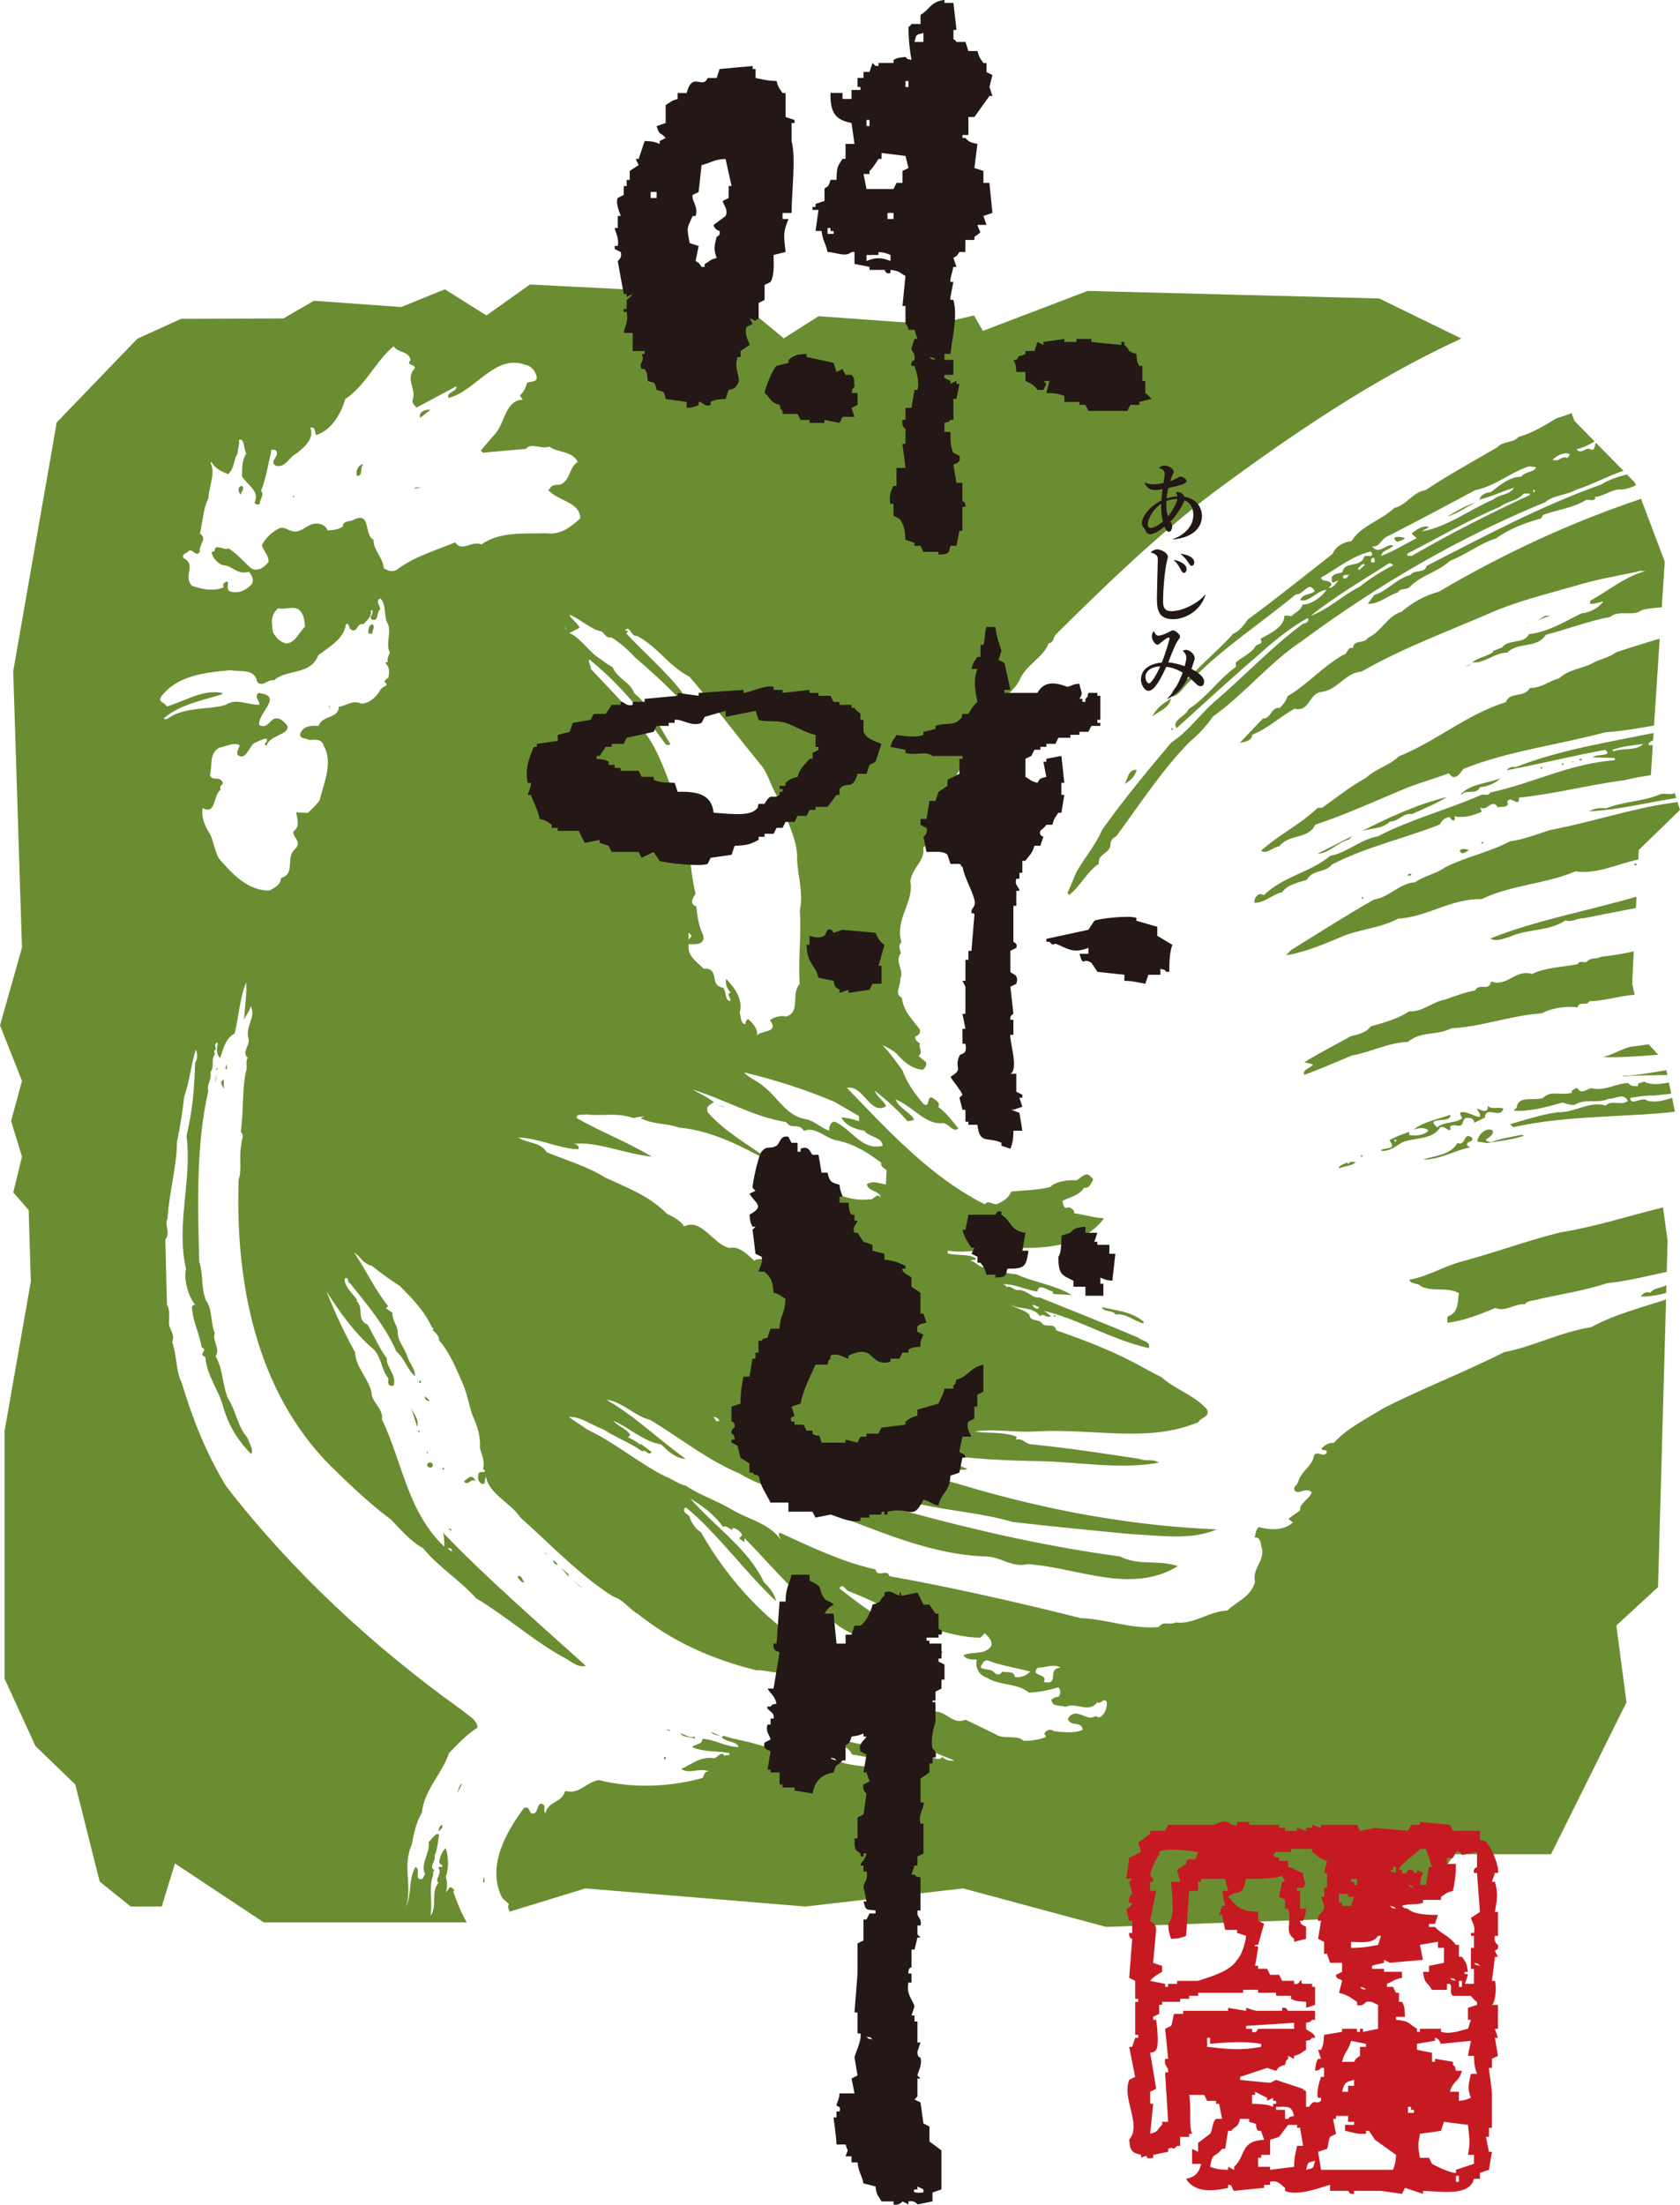 <?xml version="1.0" encoding="UTF-8"?>
<svg id="_レイヤー_2" data-name="レイヤー_2" xmlns="http://www.w3.org/2000/svg" viewBox="0 0 81.575 107.016">
  <defs>
    <style>
      .cls-1 {
        fill: #c61a22;
      }

      .cls-1, .cls-2 {
        fill-rule: evenodd;
      }

      .cls-3, .cls-2 {
        fill: #231815;
      }

      .cls-4 {
        fill: #6b8d31;
      }
    </style>
  </defs>
  <g id="_レイヤー_2-2" data-name="レイヤー_2">
    <g>
      <path class="cls-4" d="M74.88,37.236v.069l-.069.002-.005-.071h.074ZM62.256,43.309c-.426.074-.882.54-1.348.508v-.037c-.003-.18.169-.508.461-.328.948-.932,2.232-1.083,3.22-1.912.818-.146,1.454-.795,2.309-.943,1.594-.829,3.3-1.266,4.968-1.989.14-.108.392.074.498-.143,2.066-.437,3.869-1.414,6.043-1.563v-.111l-1.073-.032c.177-.143.501-.074.712-.18.034-.069-.074-.143-.111-.18-1.6.291-3.204.694-4.767.985.106-.143.244-.18.424-.146,2.055-.818,4.42-1.199,6.7-1.66l-.021.355c-.098.037-.18.09-.231.175l.034.069c.064,0,.122-.002.18-.005l-.095,1.456c-.413.056-.832.127-1.271.241-1.748.222-3.313.659-5.13.845.008.535-.357-.111-.567.175,0,.04,0,.111.034.146-.103.18-.318.109-.498.146-.291-.466-.53.254-.853.005l.074.212c-.392.183-.89.328-1.319.22,0,.074.037.143-.032.214-.109.005-.146-.106-.22-.18-.214.04-.389.185-.458.366-1.737.686-3.591,1.086-5.257,1.952-.278.397-.921.22-1.2.726-.395.146-.927.217-1.21.614ZM79.011,36.648l.069-.074h.074l-.143.074ZM79.79,36.108c-.466.072-1.036.109-1.494.289,0,.04.034.074.034.074.463-.182,1.107-.005,1.459-.363ZM76.448,36.942c-.058.013-.116.04-.175.063.069-.008.132-.018.175-.063ZM11.684,24.011c.034-.143.212-.286.069-.429-.249.037-.175.321-.069.429ZM75.839,37.051l.005.074h.069v-.074h-.074ZM74.16,30.293c.032-.005.063-.013.074-.048l-.074.048ZM79.218,50.798c.276-.021.551-.063.832-.111l.469.508c-.919.074-1.819.138-2.693.114.503-.114.892-.4,1.393-.511ZM79.149,50.943h-.106l-.005-.071h.106l.005.071ZM76.692,36.834l.005.074h.106l-.003-.074h-.108ZM75.569,29.721c-.021.016-.042.032-.058.058.016-.021.037-.037.058-.058ZM74.658,30.105l.604-.22h-.214l-.389.22ZM68.353,42.501h.108c.037,0,.072-.034.069-.072-.108-.037-.18,0-.177.072ZM23.553,91.352h-.106l.037-.222c.069,0,0,.151.069.222ZM80.913,62.37c-.246.175-.588.111-.779.376-.217-.074-.355.034-.461.185.387.011.805-.061,1.229-.172l.011-.389ZM71.3,55.445c.072-.04.252-.072.18-.22-.44-.326-.286.434-.715.254-.315.58-1.102.617-1.674.8.789.032,1.642-.477,2.285-.585l-.146-.108c0-.037,0-.106.069-.14ZM18.04,30.295c-.138.108-.178.289-.138.463h.175c0-.18.178-.395-.037-.463ZM71.938,40.944h.072v-.071h-.072v.071ZM16,34.445v-.18h-.037l.037.18ZM70.871,41.304l.106.114c.146,0,.249-.114.355-.148-.14-.074-.392-.106-.461.034ZM67.047,55.848c.101-.177.784,0,.458-.437l-.04-.072c.323-.177.641-.289.964-.4v.151c.323.066.789-.005.932-.225-.257-.18-.434-.106-.721-.037.498-.397,1.213-.503,1.78-.721.077.466-1.287.037-.636.617.318-.294.858-.183,1.213-.437l-.111-.254c.244-.291,1.406.683.821-.217.177,0,.397.249.535,0v-.148c.18.217.535.037.755.143-.138.54-.866-.18-.892.434l-.532.257c.034-.077-.037-.151-.111-.214-.681-.185-.172.503-.818.326-.108,0-.18,0-.249.103.037.043.069.043.037.111-.143.111-.254-.214-.503-.103-.384.614-1.21.469-1.854.726-.318.214-.673.471-1.027.397ZM71.925,53.997h.069l.005.106h-.074v-.106ZM68.074,55.236h.069v.069h-.069v-.069ZM67.72,55.411h.072l-.003-.106h-.069v.106ZM79.356,42h.106v-.069h-.111l.005.069ZM67.884,44.59c1.43-.079,2.558-.98,4.062-.948,1.419-.689,3.096-.731,4.549-1.345,1.139.138,2.029-.371,3.056-.577l.021-.461,2.002-1.946-.119-.381c-2.092.254-4.113.969-6.173,1.353-.601.185-1.308.471-1.952.548-1.03.543-2.169.76-3.165,1.269-.455.328-.99.397-1.451.72-.752.04-1.24.726-1.992.837-1.343.757-2.691,1.626-4.036,2.458l-.246.254c.89-.148,1.777-.511,2.632-.874.887-.397,1.96-.44,2.81-.906ZM66.189,43.621v-.074h-.069v.074h.069ZM76.848,29.271c.013-.003.029-.005.042,0-.018-.005-.029-.005-.042,0ZM68.22,26.119c-.106.108-.247.143-.389.18-.395-.321.244-.249.389-.18ZM63.234,31.106c-1.552,1.009-2.849,2.624-4.333,3.668-.35.503-.736.9-1.16,1.26-1.303,1.329-2.352,2.945-3.543,4.563-.212.111-.286.217-.281.471-.137.429-.604.36-.561.863-.567.36-.914,1.118-1.446,1.512l-.072-.106.416-.975c.384-.718.948-1.332,1.26-2.084,1.054-1.475,2.211-2.879,3.369-4.245.816-.54,1.271-1.224,2.013-1.907,1.478-1.255,2.778-2.659,4.359-3.843.146-.04.326-.074.249-.289-.847.469-1.692,1.15-2.397,1.795-1.303,1.118-2.709,2.41-3.98,3.559-.254-.395.456-.575.593-.935.85-.535,1.446-1.435,2.291-2.047l-.003-.212c.281-.254.67-.397.916-.72.069-.249.461-.074.281-.429.461-.254,1.165-.577,1.16-1.115.106,0,.246-.034.32.034.209-.217.458-.251.559-.575.392-.002.89-.32,1.168-.718-.427.003-.813.612-1.274.503.101-.32.456-.249.705-.429-.291-.572-.532.18-.921.146-1.695,1.398-3.527,2.587-5.005,4.097-.424.286-.63.861-1.056.861-.034-.034-.003-.072.034-.106.069-.432.598-.575.916-.863.596-.68,1.44-1.366,2.071-2.084.286-.106.498-.395.704-.681,1.409-1.041,2.712-2.084,4.121-3.194.14-.36.527-.575.916-.614.456-.75,1.446-1.004,2.079-1.613.569-.106.914-.789,1.517-.861,1.128-.755,2.325-1.401,3.49-2.084.281-.321.742-.18,1.025-.501.673-.183,1.237-.54,1.835-.901.254-.074.498-.159.742-.254l.132.368.988,1.009c-.331.175-.458.273-.876.373.22.318.461-.18.712.032.225-.003.14-.238.225-.342l1.335,1.356c-.773.262-1.504.673-2.275.914-.495.286-1.099.254-1.523.614-4.21,1.729-8.096,3.994-11.795,6.724ZM77.695,22.015c.074.143-.103.111-.14.143h-.106c-.003-.106.14-.18.246-.143ZM67.915,27.194c-.037-.18.244-.217.283-.074-.069.106-.175.037-.283.074ZM74.274,23.956h-.283c-.35.395-.813.36-1.165.649-1.557.649-3.003,1.509-4.489,2.267l.003.106h.215c1.87-1.081,3.779-2.05,5.723-2.95l-.003-.072ZM74.52,23.778h-.069v.106l.072-.002-.003-.103ZM74.806,23.776c.209-.214.53-.18.741-.323-.175.143-.456.429-.741.323ZM75.714,22.737h-.071v-.072h.071v.072ZM77.245,22.766c-.352.18-.739.538-1.165.469.389-.143.739-.432,1.165-.469ZM75.386,22.311c.326.14.427-.217.712-.079.069-.069.138-.138.106-.212-.36-.069-.604.111-.818.292ZM75.294,22.986c-.458.36-1.134.326-1.56.617h-.069c.177-.074.421-.429.707-.254.246-.18.598-.466.922-.363ZM75.14,22.523l.005.108-.429.003c-.037-.18.318-.286.424-.111ZM66.626,26.516c.326.466.707-.18,1.03-.037-.175.214-.532.214-.598.503.604-.217,1.168-.575,1.732-.863l-.249-.217c.241-.212.593-.429.847-.323l-.355.217c1.244-.22,2.298-1.043,3.466-1.549.352-.289.747-.18,1.025-.575-.604.18-1.065.434-1.7.577.101-.249.35-.357.561-.357.461-.358.916-.755,1.486-.755.138-.254.707-.22.702-.466l-.318-.037c-.921.289-1.658.969-2.616,1.155-1.414.755-2.823,1.509-4.237,2.23-.323.106-.421.572-.776.498ZM66.74,27.123c-.074-.14-.18.04-.175.108,0,.074.069.074.143.074.069-.037.032-.106.032-.183ZM64.658,28.383l-.143.146c.249.032.387-.291.493-.363l-.281.111c-.109-.04-.037-.177-.074-.251.138-.212.352-.18.53-.252.101-.569.89-.183,1.057-.755.108-.106.395.069.389-.143l-.071-.106c-.922.217-1.626.826-2.402,1.258,0,.251.429.071.503.355ZM65.927,27.594l.071.072.283-.254c-.18-.106-.209.111-.355.183ZM65.49,27.888c-.111.053-.331-.04-.267.169.18.077.228-.085.267-.169.021-.011.037-.024.05-.045-.021-.008-.034.013-.05.045ZM63.647,29.89c.885-.326,1.552-1.009,2.365-1.404.49-.395,1.059-.755,1.623-1.043-.002-.071-.108-.106-.18-.106-1.34.863-2.542,1.544-3.808,2.553ZM54.595,38.049c.244-.109.53-.358.596-.686-.463.003-.387.434-.596.686ZM54.177,63.806c.466-.077.863.289,1.332.434l.034-.074c-.58-.508-1.295-.54-2.05-.723.146.291.503.109.683.363ZM55.946,34.784c.281-.254.847-.397.914-.898l-.177.14c-.318.18-.598.466-.736.757ZM70.267,25.076c.498-.143.922-.466,1.382-.683-.498.146-.956.434-1.382.683ZM70.463,49.913c1.467-.072,2.855-.617,4.393-.728.498-.257,1.176-.363,1.75-.291.064-.326.429-.04.567-.291.789-.029,1.451-.265,2.198-.318l-.117-.54.074-1.565c-.519.111-1.043.207-1.584.257-.246.146-.429.003-.675.22-.069.14-.432-.106-.463.18v-.037c-.747.148-1.536.148-2.214.474-.826-.249-1.202.652-1.992.366-.101.508-.54.04-.784.437-.426.074-.927.252-1.425.434-.641.111-1.102.614-1.78.582-.53.36-1.208.543-1.848.726-.249.323-.641.397-.959.471-.784.434-1.563.834-2.272,1.269l.429.106c-.106.183-.567.257-.421.506.781-.291,1.528-.614,2.312-.943.89-.146,1.742-.62,2.712-.657.635-.54,1.425-.292,2.097-.657ZM70.318,63.885c-.072.074-.034.222-.029.323.75-.101,1.573-.397,2.317-.723.506.214.932-.22,1.438-.182.169-.22.463-.148.71-.254,1.004-.222,2.188-.405,3.295-.768.964-.09,1.949-.352,2.881-.546l.042-1.517-.222-1.613c-1.637.4-3.249.932-4.968,1.21-1.647.403-3.178.985-4.825,1.422-.853.223-1.637.731-2.532.877.111.252.432.14.58.326.612.286,1.218,0,1.835.326-.069.36.011.943-.522,1.12ZM60.803,35.7v-.037c.741-.291,1.34-.863,2.05-1.261.789.175.665-.792,1.377-.826.715-.111,1.128-.938,1.875-.975,2.087-1.192,4.285-1.984,6.514-2.958,1.24-.506,2.553-.832,3.829-1.195,1.065-.326,1.954-.471,3.019-.689.106-.071.286-.037.429-.037-.996.254-1.806.969-2.685,1.435v.146c.18.034.429-.072.641-.109-.207.289-.63.54-1.059.577-.816.397-1.592.895-2.553,1.012-.238.5-.993.217-1.308.646l-.461.18.037.037c-.281.212-.71.254-1.025.503.606.069,1.059-.466,1.703-.472.527-.535,1.456-.183,1.875-.866,1.102-.286,2.129-.686,3.125-.866.418-.36,1.107-.005,1.531-.328.297-.09.636-.111.972-.138l.146-2.217-1.152-3.048c-3.424,1.149-6.663,2.648-9.82,4.507-.675.177-1.311.537-1.803.969-.71.217-.982.969-1.621,1.258-.206.326-.71.074-.741.506-.286-.072-.244.286-.456.323-1.027.575-1.695,1.404-2.72,2.015-.066.214-.209.395-.384.575-.426-.074-.418.535-.81.503l-1.128,1.186c.18-.037.572-.074.604-.36ZM66.152,56.142v-.071h-.072v.071h.072ZM65.477,56.502l-.071-.072c-.143.072-.429.151-.392.294.249-.151.646-.111.821-.328-.143.034-.286-.077-.358.106ZM81.191,53.292l.137.662c-.161.029-.323.048-.482.058-2.397.22-4.907.153-7.37.699l-.148-.143c.715-.217,1.536-.472,2.32-.583.826.032,1.462-.546,2.325-.328.246-.291.789.034,1.07-.222-.22-.434-.609-.069-.932-.103-.498.252-1.149-.034-1.644.294-.249.032-.429-.074-.609-.111-.75.22-1.57.44-2.323.402-.037-.069.072-.106.106-.143.063-.614.784-.328,1.282-.477.35-.395.89-.106,1.393-.254v-.106c.106-.037.175-.146.283-.111.22.363.569-.074.718,0,.609.143,1.176-.254,1.751-.257.111.18.326.146.469.146-.04-.22.175-.111.283-.22.368.193.781.13,1.215.045l.114.548c-.283.024-.569.056-.855.092-.355-.034-.858.074-1.144.111.048.434.572-.111.863.143.432.09.81-.034,1.179-.143ZM74.748,53.557h-.072l-.003-.074h.072l.003.074ZM67.492,39.879c.429-.005.638-.434,1.067-.366.569-.252,1.173-.503,1.703-.826-1.451.35-2.788.975-4.11,1.639.455-.124.974-.098,1.34-.447ZM65.665,40.576c-.562.291-1.118.58-1.684.858.535,0,.959-.54,1.531-.689.043-.066.098-.117.154-.169ZM71.448,32.226c-.098.04-.201.09-.302.138.114-.027.217-.069.302-.138ZM70.972,38.576c.212-.289.715.032.89-.366.355-.034.744-.18.991-.431-.641.251-1.42.257-1.918.763l.037.034ZM78.794,23.762c.228-.037.437-.111.638-.201l-.056-.146-.379-.387c-.432.114-.856.246-1.242.485-2.937,1.046-5.694,2.521-8.485,3.956-.101.395-.601.148-.773.434-.71.185-1.131.794-1.769.974l-.312.429c.53.032.953-.397,1.451-.543.138-.251.426-.108.601-.286.561-.575,1.377-.721,1.938-1.258.781-.291,1.486-.863,2.23-1.08.633-.466,1.411-.757,2.19-.975l.106-.177c.71-.252,1.454-.326,2.089-.723.14-.037.358.106.458-.106l-.069-.037c.463,0,.885-.434,1.382-.36ZM77.163,39.381c1.472-.072,2.781-.424,4.232-.646l-.079-.244c-.201.135-.553-.037-.768.09-.816.323-1.745.328-2.564.654-.323-.034-.572.002-.821.146ZM72.473,54.863c-.289-.146-.678.146-.744.543l.466.074c.72-.111,1.218-.153,1.859-.368-.037,0-.106.034-.143-.034-.503.106-1.07.182-1.499.36-.683-.103.212-.214.061-.575ZM56.949,35.425v-.074h-.072v.074h.072ZM73.297,45.475c.85-.397,1.925-.26,2.707-.8.32.106.53-.106.924-.111.84-.167,1.674-.334,2.508-.492l.027-.551c-2.341.689-4.828,1.126-7.094,2.029.251.18.643,0,.929-.074ZM80.314,35.218l.276-4.221c-.715.212-1.427.432-2.124.667-.355.254-.638.291-1.027.466-.53.328-1.245.328-1.737.8-.461.106-.847.466-1.419.466-.276.503-.959.148-1.165.686-1.883.58-3.395,1.912-5.206,2.635-.418.431-1.096.577-1.589,1.043-.742.4-1.414.943-2.119,1.446h-.217c-.914.866-1.838,1.263-2.754,2.089.286.18.569-.18.887-.217.458-.609,1.424-.328,1.737-1.046,1.419-.471,2.77-1.086,4.15-1.663.747-.326,1.565-.545,2.346-.837.291.434.535,0,.71-.212,2.161-.871,4.624-1.165,6.896-1.779.776-.043,1.568-.191,2.357-.323ZM78.81,52.243c.707-.056,1.433-.047,2.148-.063l-.045-.233c-.715.111-1.44.262-2.103.265v.032ZM27.094,75.94l-.214-.222c-.037.111.074.257.214.222ZM21.488,71.252v.074h.071v-.074h-.071ZM20.431,67.121v-.109h-.072l.003.109h.069ZM27.743,76.665l.54.44-.108-.111-.432-.328ZM32.35,85.343c-.034-.034-.034-.072-.106-.072v.111c.074.037.074-.04.106-.04ZM27.6,76.522v-.111l-.36-.326.36.437ZM35.134,53.713l.034.034-.392-.143.358.108ZM20.37,69.51h-.069v-.069h.069v.069ZM11.006,51.926l.021-.281c-.047.117-.143.207-.021.281ZM80.505,77.039l-2.021,1.859.493,3.731-3.665,7.373h-4.661l-1.274,1.652-3.117,1.433-12.55.442-6.941-1.869-7.661.879-10.685-.879-3.673,1.128c-.069-.138-.109-.26-.04-.371l-.326-.297c-.763-1.504.162-3.151,1.054-4.359.254-.108.254.148.36.257.36.072.214-.365.466-.477.323.077.069.294.217.477.14-.617.789-.477.964-1.094.681.214,1.075-.477,1.647-.519,1.621.408,3.448.334,5.027-.106.071-.146.106-.371.323-.296-.434-.254-.935.151-1.366-.143.535-.222.89-.62,1.61-.516.143-.034.358-.4.503-.103.072-.111.286.032.217-.151-.54-.111-1.261-.034-1.801-.294.143-.143.503-.111.503-.397.609.032,1.149.397,1.758.397-.108-.294-.577-.217-.829-.471l.109-.074c.503.18.9.217,1.44.365.501.143,1.006.292,1.512.474.824-.077,1.544.4,2.338.289,1.152.548,2.627.26,3.814.625-.217-.223-.54-.223-.863-.299-.614-.326-1.372-.432-2.018-.548-.222-.54-.797-.366-1.123-.731.109-.175.323-.071.469-.106.612.328,1.152.328,1.835.471.292.548,1.006.077,1.404.445.323-.148.795.032,1.189.032.18.037.506.222.612,0,.108.148.397.222.577.183-.58-.257-1.226-.437-1.732-.802-.437-.477-.975-.183-1.372-.731-1.115.077-1.377-.988-1.885-1.679-.252.032-.397-.294-.646-.111-.326-.037-.437-.366-.651-.508-.18-.143.103-.326-.114-.437-.289-.04-.537,0-.678.252-.575.368-.474-.617-1.078-.366-.466.26-.938-.032-1.441.005-2.082-.514-4.03-1.35-5.757-2.733-.397-.217-.755-.726-1.186-.837-1.584-.98-3.062-2.548-4.534-3.856-.437-.691-1.512-1.123-1.658-1.96-.109.111.037.4-.214.328-.215-.106-.18-.36-.146-.508.072-.106.252,0,.321-.111l-.108-.108c.106-.363-.074-.691-.148-1.02.034-.54-.111-1.011-.328-1.488-.217-.54-.254-1.049-.508-1.626-.326-.728-.612-1.486-1.152-2.1.034-.146-.146-.368-.326-.508l.074-.034-.106-.111c-.36-.789-.972-1.406-1.547-1.986-.463-.291-.892-.609-1.361-.977-.426-.103-.535-.432-.856-.649.609.906,1.006,1.806,1.65,2.606l-.106.106.32.217c-.029.36.22.577.257.906-.034.471.323.757.469,1.234.106.323.397.609.36.937-.395-.36-.503-.869-.898-1.192-.506-1.197-1.472-2.352-2.262-3.329-.143,0,0-.326-.249-.214-.037.36.392.72.609,1.046l-.037.037c.395.36-.032.903.54,1.152.323.551.575,1.16.935,1.637-.034.429.506.832.326,1.332h-.14c-.18-.071-.108-.249-.108-.36-.36-.432-.323-1.011-.72-1.411-.932-.797-1.65-1.806-2.293-2.818.395.975.863,2.021,1.398,2.966.005.689.651,1.263.797,1.957,0,.469.575.76.506,1.3,1.006,2.105,1.231,4.465,3.027,6.175,0-.18-.003-.54-.072-.691,2.087,2.182,4.603,4.362,6.946,6.478-.431.108-.792-.294-1.189-.474-1.364-.765-2.73-1.965-4.131-2.802-.869-.948-1.801-1.491-2.59-2.439-.609-.326-1.115-.94-1.544-1.38-1.078-.795-2.084-1.777-2.942-2.611-3.692-3.697-4.632-9.089-4.465-13.893.175-.508-.005-1.118.137-1.732-.037-.143.178-.434-.037-.577.14-.937.063-1.981.244-2.918.106-.18-.037-.54.103-.683-.321-.286.106-.577.034-.937-.18-.609.387-1.041.101-1.581-.032.251-.246.431-.318.68.032-.68.14-1.184.101-1.83-.318.755-.35,1.655-.561,2.482-.461.254-.532.72-.707,1.189-.214-.214-.146-.469-.109-.755-.286.072.034.326-.18.397l.037.177c-.212.289,0,.577-.212.866.074.36-.209.646-.103.9-.598,2.563-.522,5.553-.445,8.299.214.649.072,1.224.326,1.88.321.429.217,1.083.429,1.586-.143.368.292.76.037,1.125.36.58.326,1.411.614,2.066.392.614.466,1.377.932,1.88.072.257.323.582.183.8-.649-.654-1.115-1.414-1.364-2.32-.217-.794-.789-1.486-.861-2.389-.395-.143.175-.328-.18-.469-.109-.728-.432-1.197-.469-1.989.069-.04.109-.111.175-.074-.281-.252-.607-1.197-.461-1.737-.506-2.198.307-4.295.021-6.456.283-1.192.386-2.272.418-3.57.143-.143.108-.543.034-.614-.246.757-.283,1.478-.564,2.272-.069.686-.212,1.552-.352,2.201.002,1.152-.387,2.487-.456,3.716-.18.318.177.686-.106,1.011l.077,3.178c.18.249.074.726.106.977.074.292.291.511.146.834.254.689.146,1.303.469,1.991.54,1.774,1.186,3.406,2.153,5,3.228,4.173,7.179,7.817,11.454,10.873.289.262.72.44.757.845-.498.294-1.001.837-1.39,1.239-.321.985-1.213,1.795-1.316,2.889-.286.477-.389,1.02-.498,1.573-.461,1.027.048,2.013-.273,3.003.286-.62.103-1.316.458-1.938.291.106-.106.659.328.582.069-.074.069-.143.143-.222-.254-.551.244-.985.172-1.573.14-.103.32-.477.501-.365-.037.365-.106.81-.214,1.025.077.257-.315.588.005.699-.14.072-.034.252-.103.326-.18.519.005,1.245-.101,1.907.355-.508-.005-1.131.387-1.615-.217-.18.217-.429-.005-.728.074-.151.217.111.18-.151-.071.048-.106-.074-.143-.106.034-.254.14-.546.321-.697.146.477.151.991.005,1.39.072.222.072.553.003.776l.18-.257c.108-.042.143.069.217.106.032.034-.037.074-.037.111.175.477.373,1.011.654,1.48h-9.859l-4.311-2.86-.641,2.089h-1.509l-1.504-1.208-1.186-4.714-1.933-1.867-1.504-3.276v-11.991l1.279-7.283-.106-3.466-.747-.858.424-1.735-.53-1.727.53-1.949-1.067-2.693,1.065-3.774-.424-13.421,2.113-12.073,3.914-4.062,2.119-.964,4.973-.021,1.483-.858,4.237.305,2.119-.861,2.018,1.269,2.113-1.501,9.761.492,2.566,2.119,1.69-1.073,5.638.405,1.907-.44.434.747,5.082-1.939,14.16.366,3.988,1.944c-4.261,1.957-8.236,4.656-12.081,7.51-2.643,2.008-5.106,4.372-7.6,6.848-.143.143-.106.429-.355.429-.238.681-1.089,1.041-1.401,1.758-.246.572-.953.895-1.089,1.576-.665,1.009-1.298,2.01-1.965,3.019l.005.249c-.596.861-.98,1.904-1.467,2.802.106.074.143.143.106.254-.106.072-.175.212-.281.252.114.649-.559,1.009-.625,1.65.191,1.009-.768,1.838-.434,2.95-.18.18-.069.326-.032.54-.318.4.186.829-.024,1.224.04.326-.315.757.077.937.079.683.514,1.043.874,1.544.037.183-.069.291-.209.326-.074.18.106.254.217.36-.109.146.18.434-.069.58.074.109.254.214.36.321.04.146-.034.254-.14.366-.535-.034-.964-.397-1.29-.789-.214-.185-.503-.326-.683-.402.36.363.686.831.977,1.229.18.54.58,1.115,1.012,1.621.326.214.143-.326.392-.326.143.103.466.251.326.469.397.286.649.646.977,1.041-.286.257-.471-.321-.826-.249-.821.04-1.435-.861-2.224-1.152.18.437.718.614.903.975q-.146.074-.326.074c-.429-.503-1.043-1.046-1.584-1.478.111.326.434.471.546.757-.784.471-1.081-1.043-1.902-.895,1.944,2.013,4.041,4.322,6.7,5.657.14-.22.355-.005.572-.005.318-.143.567-.286.71-.614.641-.071,1.285-.071,1.891-.222.214-.249.784-.36,1.284-.326.214-.111.352-.36.607-.257.071.111.217.146.18.257-.106.177-.172.4-.426.36-.278.437-.813.469-1.062.654.069.109.037.434.323.286.108.072.286.111.254.297.466.063.932.212,1.433.246v.034c-1.343,1.705-3.742,1.382-5.53,1.39-.532.177-1.427.251-2.037.146v.14c.501.114.895,0,1.361.22,0,.18-.212.037-.246.14.246,0,.506.476.749.225.472.249,1.006.392,1.472.424.863.397,1.867.511,2.696,1.012-.249-.032-.715-.032-.932-.069v-.111c-.249-.034-.686-.434-.752.005-.537-.074-1.078-.36-1.652-.36l.005.034c.106-.034.106.077.175.111.18-.111.328.183.58.14.389,0,.686.434,1.001.36,1.695.689,3.096,1.231,4.791,1.952.143.148.646.183.508.508-1.764-.395-3.421-1.411-5.074-1.803l.326.249c-.177.148-.363-.18-.537.005-.328-.508-1.043-.289-1.441-.582.18.182.683.254.937.508.005.36.466.182.614.431.18.22.606-.071.683.326,1.435.506,2.807,1.017,4.216,1.806.286.151.612.334.898.471.691.622,1.554.837,2.208,1.563.146.397-.283.365-.421.62-2.431,1.022-5.018.302-7.815.445-1.11.079-1.973-.14-3.048.005.646.111,1.361,0,2.044.254l-.032.143c.286-.074.432.143.646.217,1.832.183,3.699.466,5.355.72.326.143.609-.034.935.183-1.793.326-3.697,0-5.49-.066-1.939-.032-3.554-.106-5.278-.36-.429-.066-.861-.289-1.29-.212v.069c.106.037.214.037.249.148.9.106,1.692.397,2.521.72-.254.111-.609.005-.789-.032-1.727-.328-3.379-.831-5.137-1.16.217.222.577.328.826.44l-.069.103c1.512.686,3.305.943,4.963,1.454,4.025,1.194,8.056,1.954,12.298,2.134-1.213.543-2.762.297-4.237.222-1.939-.185-3.771-.365-5.678-.582-1.547-.463-3.231-.54-4.814-.94-.9-.36-1.869-.506-2.807-.903-.032.328.326.072.432.217-.069.402-.429-.074-.607.111-.683-.328-1.472-.402-2.118-.728.143.326.503.257.752.326.323.185.789.217,1.15.471.646.111,1.223.366,1.87.546v.111c3.707,1.049,7.59,1.96,11.366,2.463.906.471,1.875.143,2.81.471-2.28,1.388-4.849.074-7.29-.101-.789.185-1.229-.326-1.981-.366-3.337-.106-6.152-1.74-9.131-2.614-.906-.649-1.944-.832-2.876-1.411-1.621-.689-2.844-1.705-4.354-2.611-.752-.18-1.329-.869-2.119-.98,1.438.837,2.519,1.923,3.848,2.871-.429,0-.824-.328-1.184-.694-.863-.143-1.579-.832-2.333-1.157.252.289.609.36.829.686-.04.042-.074.148-.143.111.249.111.392.183.609.36l.037-.032.538.397c-.178.217-.252-.143-.463-.037-.614-.432-1.261-.652-1.87-1.054-.575-.209-1.149-.646-1.684-.614.323.254.609.405.895.62,1.329.617,2.553,1.668,3.808,2.283.323.111.614.365.975.44.752.5,1.435.686,2.224,1.154.795.477,1.801.654,2.378,1.457-.002-.111-.18-.214-.037-.331,1.509.691,3.021,1.422,4.64,1.782.114.44.54-.072.686.328,3.022.54,6.258,1.274,9.287,2.037,1.221.034,2.413.543,3.776.432.249-.326.503-.072.826-.223.898.111,1.61-.545,2.505-.577.501-.476,1.144-.662,1.351-1.393-.151-.657.456-.985.339-1.605-.074-.217-.042-.583-.366-.548.069-.146.032-.36.207-.506.508.146,1.226.18,1.653-.22l-.217-.182.567-.405c-.037-.363.461-.543.567-.874-.223-.257-.54.04-.757-.034-.254-.185.069-.326.101-.477.137-.54.71-.763.773-1.311.212-.214.434.151.612-.108.029-.214-.22-.037-.257-.214.18-.148.355-.294.604-.26.604-.691,1.568-1.163,2.389-1.676,1.923-.982,3.956-1.753,5.884-2.733,1.396-.26,2.752-.985,4.216-1.208,1.139-.62,2.404-.94,3.641-1.345l-.389,13.964ZM50.128,63.339l.071.106c.109.074.18.146.249,0-.106-.032-.18-.106-.32-.106ZM19.703,89.048h.106l-.281.543.175-.543ZM21.721,75.143l.214.177v-.106c-.034-.106-.146-.032-.214-.071ZM34.927,68.951c-.04-.111-.183-.183-.326-.183.143,0,.111.328.326.183ZM35.036,69.06c.072.069.212.037.212.18l-.212-.18ZM35.825,69.526h-.074v-.069h.074v.069ZM36.148,69.748h-.072v-.077h.072v.077ZM36.119,52.05c.323.326.643.395,1.004.72.609.466,1.08,1.406,1.976,1.544.503.111.683.397,1.184.577-.071-.146.066-.506.283-.434.824.392,1.295,1.409,2.293,1.155-.037-.44-.646-.402-.895-.728-.434-.066-.9-.249-1.115-.643.214,0,.569.074.861.18l-.005-.252-1.181-.686c-1.435-.609-2.902-1.073-4.404-1.433ZM30.348,30.61c.069,0,.138,0,.138.034l-.069.108c.895.959,1.859,1.782,2.648,2.775.143.254.392.54.429.789-.069,0-.14,0-.14-.074-.074-.14-.146-.355-.32-.281-.718-.747-1.467-1.427-2.219-2.068-.249-.286-.715-.712-1.139-.961-.214.074-.323-.175-.466-.286-.495-.069-1.03-.604-1.568-.816.111.249.36.357.503.641l-.498.254c.569.246.969.959,1.536,1.282.18.14.392.281.569.389.22.537.858.712,1.041,1.247.784.643,1.213,1.605,1.753,2.463-.066.109-.143.037-.212.037-1.075-1.499-2.222-2.924-3.718-4.136-.069.18.106.323.071.461.824.895,1.965,1.965,2.614,3.072.752.998,1.043,2.148,1.552,3.289.071.323-.138.646.217.718,0,.072,0,.143-.034.177.546,1.327.408,2.296.739,3.66-.143.214-.318.501.037.607.042.471.116.974.334,1.403.109.501-.424.434-.71.434v.18c.005.466.503.752.72,1.006.853-.042.223.824.969.93.143.22.077.614.326.649.071-.18-.215-.323.029-.429-.175-.148-.286-.434-.214-.651.395.432.829.969.651,1.655.074.217.04.543.289.54-.034-.146.072-.183.106-.254.18.146.54.503.434.829.106-.289,1.139-.111.638-.76.209-.177.601-.252.781-.18.747-.22.207-1.08.667-1.581-.085-1.155.085-2.346.005-3.565.204-.935-.159-1.832-.132-2.69-.043-.901-.583-1.83-.874-2.725-.36-.469-.471-1.075-.795-1.541-1.112-1.356-2.298-2.929-3.554-4.391-1.033-.53-1.536-1.462-2.569-1.992-.286.072-.323-.572-.567-.249ZM33.574,45.401c-.069-.04-.074-.111-.143-.111l.005.323c0-.032.138-.111.138-.212ZM28.511,32.221l-.143.005v-.074l.143.069ZM30.203,30.362v.14h-.177c-.037-.14.103-.103.177-.14ZM29.845,30.256l-.71-.535c.283.034.53.283.71.535ZM18.929,31.68c-.212-.424.069-.924-.074-1.353-.252-.389-.074-1.033-.397-1.282-.244.146.005.355.005.535-.212.146-.034.569-.387.501-.217-.14.101-.252-.002-.461h-.072c.072.318-.175.461-.355.678-.318-.074-.281.392-.564.286-.034-.037-.143-.069-.108-.143-.069-.072-.034-.212-.175-.14-.106.712-.776,1.067-1.343,1.502-.387,1.001-1.523.646-2.156,1.221-.321-.071-.532.358-.816.074-.108-.678-.818-.463-1.279-.569-1.276.114-2.622.26-3.395,1.303-.143.281.212.244.281.461.887-.254,1.774-.863,2.728-.651l-.069.069c-.959.289-2.055.508-2.797,1.155l.034.037c.072,0,.14-.002.177-.037.813-.575,1.949-.4,2.797-.652.498-.36,1.136.032,1.631-.011.037-.175-.283-.389-.037-.567,1.276.138-.106,1.001.04,1.568.532.217.495-.535,1.03-.286,1.028.71-.604.683-.675,1.287l-.103-.069c.037-.111.212-.177.069-.291-.212.042-.392.148-.567.22-.246.146-.424.898-.813.575-.072-.18.069-.318.103-.463-.281-.18-.673.071-.99.111-.532.289-.318.929-.458,1.321.106.323.426.074.564.286.214.178-.175.217-.032.429-.387.254-.212,1.255-.885.898-.074.432.106.898.355,1.253.18.36.217.789.429,1.184.644.747,1.39,1.57,2.457,1.568.249-.143.53-.249.567-.609.742-.217.175-1.006.705-1.435.315-.326-.143-.54-.108-.826.355-.252.175-.643.137-.932l.569.034c.212-.214.389-.36.567-.609.209-.826.667-1.864.201-2.651-.106-.358-.392-.283-.71-.283-.143-.106-.495-.032-.424-.318.138-.36.527-.397.885-.36.175-.54.953-.328.99-.937.352-.034.667-.355,1.096-.143.427-.037.742-.36.922-.683.069-.106.175-.143.281-.212.037-.074-.034-.146-.108-.18.074-.072.143-.18.214-.18.034-.286.069-.503-.146-.71,0-.04.034-.079.109-.04-.037-.18.032-.321.101-.469ZM13.257,30.703c.18.283.357.463.641.532.461-.037.633-.569.916-.824-.034-.214-.037-.498-.18-.678-.244-.427-.779-.103-1.131-.209-.389.355-.315.715-.246,1.179ZM26.487,25.881c.744.103,1.202-.292,1.695-.721-.037-.818-1.067-.815-1.568-1.382l.071-.037c.069-.214.352-.214.495-.214.53-.18.418-.818.879-1.11-.323-.567-.959-.421-1.388-.739-.35.143-.922-.209-1.128.108l-2.092.188-.106-.108.707-.818c.458-.5.485-1.639,1.335-1.642l-.143-.209c.177-.143.283-.395.352-.609.138-.103.53,0,.458-.323-.071-.281-.286-.53-.569-.562-1.454-.53-2.399,1.287-3.705,1.613-.109-.321.386-.252.384-.569l-1.941,1.038c-.106-.143-.246-.212-.177-.426.175-.498-.392-.959.101-1.496,0-.209-.461-.103-.214-.386-.072-.461-.67-.35-.813-.673-.847.678-1.372,1.923-2.359,2.569-.209.747-.702,1.531-1.411,1.745-.066-.14-.032-.426-.281-.355.214.532-.318.961-.67,1.247-.387.18-.492.678-.985.609-.426-.249.246-.463-.04-.784l-.209.002v.109c-.14.567-.246,1.276-.49,1.885.177.175-.069.424-.069.638-.072.034-.18.034-.249-.069.281-.569-.355-.853-.604-1.279,0-.392-.005-.816.207-1.104-.143-.246-.069-.744-.355-.673.037.249-.069.429-.066.675-.209.286-.14.71-.458.996-.355-.138-.638-.281-.816-.598l-.034.069c.249.498-.103,1.176-.103,1.674-.281.572-.278,1.176-.418,1.743.387.249-.074.535,0,.858-.177.32-.318-.106-.53-.034-.106.14-.355.146-.281.357.673.321-.037.89.424,1.351.532.177,1.065.281,1.557.066-.069-.034-.034-.14-.034-.177.458-.323,0,.286.355.392.426.106.744-.077,1.025-.36.106-.214.034-.395-.14-.604-.569.18-.816-.323-1.274-.318-.254-.108-.463-.318-.535-.604.037-.074.106-.074.14-.074,0-.424.495,0,.673-.14.463.278.744.673,1.136.988.318.143.601-.071.811-.32.034-.321-.249-.532-.321-.818.177-.355.458-.604.776-.789.355-.209.567.214.959.106.318-.074.455-.286.779-.358.281-.04.564.034.673.315.249,0,.53-.037.741-.18,0-.318.389-.214.567-.355.811-.36.461.781.922.99.003.535.461.853.503,1.388.175.109.421.212.636.069.847-.641,1.875-.932,2.828-1.324.355.493.813-.111,1.276.098.916-.643,2.087-.506,3.114-.543ZM27.398,30.409l.074.14v-.04l-.074-.101ZM26.551,55.93c.964.395,1.968.683,2.823,1.218,1.075.506,2.116.866,3.014,1.769.286.143.678.328.826.614.853-.437,1.435.901,2.219,1.046.466-.111.863.32,1.186.609.498-.289.863.4,1.25-.214.244-.434.953-.948.736-1.594-.005-.582-.403-1.009-.299-1.517-.111-.617-.792-.903-1.011-1.52.214-.072.429.114.609.257,1.502.392,2.587,1.798,4.301,1.615.214.074.355-.366.569-.079-.074-.355-.604-.286-.683-.646.283-.214.606-.032.927,0l.032-.686c-.069-.072-.323-.177-.254-.36-.681-.511-1.295-.903-2.119-1.08-.567-.072-1.075-.718-1.642-.469-.257-.429-.609-.034-.861-.429-1.576-.249-3.006-1.112-4.547-1.578.323.18.718.36,1.038.609-.212.148-.175.074-.318.254v.217c.795.935,1.978,1.584,3.019,2.341l-.071.034c-1.364-.755-2.797-1.475-4.33-1.61-.572-.22-1.287-.146-1.859-.463l.18-.074c-.18,0-.36.034-.535.074-.861-.291-1.427-.074-2.323-.18-.103.072-.463-.074-.426.183,1.287.72,2.362,1.115,3.649,1.867-1.247-.106-2.786-.787-3.819-.604h.072c.14,0,.251.178.177.249-.961-.032-1.891-.537-2.924-.572.466.291,1.104.22,1.393.72ZM50.681,81.644c.826.148.101-.654.818-.696-.326-.214-.755.005-1.115.005-.392.437.543.257.297.691ZM51.571,84.276h-.072v-.074h.072v.074ZM53.748,82.629c-.148-.291-.249.111-.466,0-.429.551-1.043-.037-1.547.222-.214-.111-.646.04-.686-.365.106-.037.178-.143.326-.111.138-.111.138-.334.027-.474-.503.14-.858.22-1.435.26-.577-.485-1.44-.334-2.055-.734-.397-.111-.58-.546-.477-.874-.254,0-.54,0-.649-.214.395-.188.969-.008,1.289-.373.212-.212-.079-.54-.26-.689l-.212.217c-2.373-.069-4.216-1.42-6.377-2.256-.18-.032-.292-.44-.469-.143.871.689,1.92,1.488,2.926,1.925.397.474,1.189.442,1.515.985.18-.151.397.072.577.183l-.281.366c-1.398.4-2.593-.651-3.819-1.123-.395-.188-.901-.402-1.261-.77-1.734-1.091-2.857-2.588-4.263-4.001v.18c-.111-.037-.18-.111-.254-.18l.143-.146c-.071-.183-.291-.326-.471-.366.04.04,0,.072-.032.108-.143-.069-.254-.22-.434-.148-.429-.614-1.009-1.014-1.583-1.377,1.192,1.382,2.812,2.437,3.575,4.068.291.262.546.625.585.916-1.446-1.345-2.894-3.347-4.375-4.547-.247.146.04.326.151.397.072.223.252.622.577.802,1.343,2.368,3.369,4.619,5.821,5.861.718.151,1.08.771,1.764.914.185.254.508.4.831.4.508.437,1.086.659,1.66.839.434.297.935.366,1.3.694.575,0,.832.657,1.478.397.472.222.975.476,1.446.699.397.294,1.041,0,1.372.328.321,0,.715-.04,1.075-.185,0-.037-.003-.111-.074-.143.069-.223.321-.26.466-.148.466.069,1.118.111,1.401-.074-.077-.44-.575-.111-.723-.514.315-.583.826,0,1.186-.072.143-.074.18-.074.323,0,.249-.074.392-.405.386-.734ZM47.94,80.587c-.182,0-.288.22-.32.366.217.111.54.037.683.257.148.106.289.074.36-.074.217.074.572-.071.614.254.323.074.609-.111.75-.254-.686-.182-1.441-.294-2.087-.548ZM65.447,69.822v-.111c.032,0,.14,0,.143.072,0,.04-.111.04-.143.04ZM66.785,70.397h-.072v-.072h.072v.072ZM20.259,69.261c.09-.386-.148-.596-.286-.898l.286.898ZM10.866,52.847v-.45c-.241.132-.061.307,0,.45ZM20.865,67.987l-.214-.214c-.069.175.143.254.214.214ZM25.452,76.776c-.109-.074-.109-.366-.326-.254.037.111.254.365.326.254ZM33.028,84.141c.18.214.466.146.72.257l-.005-.111c-.249.111-.466-.111-.715-.146ZM32.342,83.958l.217.074-.072-.074h-.146ZM35.038,84.287l-.506-.222c.074.151.326.151.506.222ZM22.528,71.909c.214.254.358-.222.569,0-.146-.366-.321-.222-.569,0ZM25.778,74.748c-.069-.058-.14-.124-.214-.193.069.069.14.13.214.193ZM23.622,73.747l-.013.011c.003.013.008.021.013.034v-.045ZM20.735,71.146c.037.074.143.106.254.069-.04-.032.032-.069.032-.069,0-.217-.286-.217-.286,0ZM20.73,70.458l.005.106h.034v-.106h-.04ZM26.553,75.463v-.032l-.146-.111.146.143ZM21.932,74.306l-.18-.109c.069,0,.143,0,.18.072v.037ZM21.318,88.931c-.003-.143.249-.175.137-.36-.106.069-.175.185-.137.36ZM10.471,52.469l.074-.431-.108.466.034-.034ZM10.577,51.82l-.106.106h.074l.032-.106ZM22.451,86.556c-.159.082-.199.334-.254.5l.254-.5ZM20.404,20.28l.495-.389c-.178-.04-.601.074-.495.389ZM20.1,23.728l.358-.069h-.283l-.074.069ZM51.243,63.917v-.071h-.074l.005.071h.069ZM48.282,54.767c.074.074.143.074.214.108.177-.257.718-.217.781-.577-.429-.074-.858.032-.996.469ZM17.653,22.528c-.207.146.005.572-.312.572-.109-.212.069-.569.312-.572ZM14.232,24.143l.069-.034-.069-.071v.106ZM47.191,52.641c-.289-.111-.392.214-.678.109.037.214.36.251.575.286.14-.071.14-.289.103-.395Z"/>
      <path class="cls-2" d="M46.296.146c.05.437.098.874.148,1.308h-.148v.442c.164.124.021-.018.148.14h.434c.048.148.098.297.146.442h.437c.095.326.127.352.291.58h.148v.44c.095.047.191.095.289.143-.05.193-.098.387-.146.582.048.146.095.292.146.434h-.146c-.244.342-.485.683-.728,1.02h-.292v.876h-.289v.143h.143c.169.199.268.223.583.292-.048.392-.095.779-.146,1.168.146.045.294.093.437.14v.582h.291c.048.49.095.975.146,1.456-.146.053-.289.101-.437.148.048.146.098.291.148.434h-.44c.127.456.291.265-.146.582v.148h-.437v.583h-.291c-.117.191-.101.169-.291.289.05.146.098.294.148.437h-.148c-.048.193-.095.387-.143.583v.146h.143c-.048.241-.095.485-.143.728v.143h.143c.228.839-.085,1.968-.143,2.622h-.292v.294h.434v.723h-.434v.148c.095.047.193.095.292.148v.143c.095-.048.193-.095.291-.143v.143h.143c-.048.244-.095.487-.143.728h-.148v1.02h-.143c-.167.164,0,.056-.292.146v.437h.292c.008.421-.005.739.143,1.017.098.047.196.095.291.148.109.387-.275.371-.291.434.05.291.098.582.148.874h.291v.876c.005.034.185.048.143.289h-.143v1.165h-.148c-.048.244-.095.485-.143.726h-.291c-.114.434-.09.384-.583.434v-.14h-.731c-.048-.098-.095-.193-.143-.294h-.291v-.143c-.146-.053-.291-.098-.437-.146-.029-.498-.069-.734-.291-1.02-.098-.048-.193-.101-.291-.148v-.582h-.146c-.101-.35.05-.694.146-.869h.146v-.874h.437c-.05-.387-.098-.779-.146-1.165h.146v-.731s-.214-.122-.146-.434h.146v-.582h.291c.05-.291.095-.583.146-.874h.143c.116-.371-.064-.937-.143-1.165h-.146c-.061-.238.14-.265.146-.289.064-.352-.151-.384-.146-.583.05-.146.095-.294.146-.437h.143c-.048-.148-.095-.294-.143-.44h-.291c-.05-.276-.146-.291-.146-.291v-.869h-.146c.048-.49.095-.975.146-1.457-.305-.161-.257-.238-.728-.294v.146c-.238.095-.27-.14-.291-.146h-.728v-.146c-.241-.047-.485-.095-.728-.143v-.582h-.143c-.299.265-.662.037-1.165,0-.093-.45-.233-.508-.291-1.02h-.292c.048-.342.095-.681.143-1.02h-.289v-.146h.146v-.146c.143-.048.292-.095.434-.143v-.582c.063-.132.185.005.291-.442h.291c.021-.665.043-.633.292-1.02h.148v-.725h.434c-.048-.339-.095-.681-.143-1.017-.771-.138-1.046-.498-1.022-1.456h.583v.291h.44v-.437h.434v-.146h-.143v-.437h.289v-.289h.292c.05-.148.098-.294.146-.44l.146.146h.146v-.146h.728v-.143c.209-.124.249-.101.582-.148.167.167,0,.058.291.148-.082-.45-.146-.977-.146-1.602.164-.124.021.018.146-.146h.437v-.44c.461-.273.479-.638,1.165-.728v.146h.434ZM44.839,1.602v.434h-.434c.111-.392.034-.328.434-.434ZM36.688,3.787c.36.066.535.132,1.02.146.087.342.135.342.291.583h.146v1.163c.143.05.292.098.437.146v.148h-.146v.871c.22.81.005,2.412,0,3.493h-.437v.294h.289c-.286.691-.223.797-.143,1.602-.193.047-.386.095-.582.143.008.501.037.99-.146,1.311-.098.048-.193.095-.291.146v.726c-.098.053-.193.101-.289.148v.731c-.079.188-.074-.048-.148.14-.095-.048-.193-.093-.291-.14.048.093.098.193.148.286-.101.047-.196.101-.294.148-.135.36.114.694.146.874-.146.098-.291.191-.437.291v.292h-.146c-.217.582.212,1.022,0,1.308-.164.249-.09.196-.434.291-.05.148-.098.291-.148.437-.376.019-.503.024-.726.146v.143c-.318.132-.429-.196-.582-.143v.143c-.217.108-.244.108-.583.148v-.291c-.339-.048-.68-.098-1.019-.146-.103-.402-.04-.326-.437-.437-.106-.402-.04-.326-.437-.434-.024-.334-.024-.387-.146-.583h-.146c-.177-.389.198-.281,0-.731h.146v-.143h-.582v-.876h-.434c.05-.331.238-.553.143-1.02h-.143v-.146h.143v-.437c.005-.008.225-.159.292-.289-.095.048-.193.095-.292.146v-.146h-.143c-.101-.535-.196-1.067-.291-1.602,0,0,.236-.151.143-.434-.095-.048-.193-.101-.291-.148v-.146h.148c.079-.4-.154-.76-.148-.871h.148v-.583h.143c.011-.053-.276-.575-.143-.874.095-.048.191-.101.291-.148v-.434h.143v-.294h.148v-.437c.143-.095.291-.193.434-.286-.048-.101-.095-.196-.143-.297h.143c.095-.289.196-.577.291-.871.381.013.498.04.728.146v-.146c.098-.048.193-.093.291-.146-.252-.307-.294-.082-.437-.577.146-.053.292-.101.437-.148v-.877c.262-.138.23-.199.582-.289v-.291h.437c.286-1.081.763-.151,1.02-.728h.437c.047-.146.095-.289.143-.437.535-.048,1.07-.101,1.605-.146v.146h.143v.437ZM44.114,3.933v.291h-.146v-.291h.146ZM42.22,5.823v.297h-.146v-.297h.146ZM43.968,7.571c.05.196.098.392.146.585-.095.045-.196.093-.291.14v.582h-.291c-.048.101-.098.196-.146.297h-1.311c-.048-.249-.095-.49-.146-.731h.292v-.148c.182-.159.294-.376.437-.583h.146v-.289c.389.048.776.095,1.165.146ZM35.232,7.714c.098.442.196.879.291,1.314h-.143v.583c-.098.047-.196.095-.291.148.021.154.291.408.143.726-.193.146-.387.291-.582.434.037.238.291.294.291.294.053.257-.13.236-.143.289-.14.508-.133.625,0,1.02-.355.09-.323.156-.583.294v.143h-.148c-.116-.185-.098-.172-.291-.291.05-.241.101-.482.148-.728-.148-.048-.291-.095-.44-.143-.122-.771-.164-.63.148-1.311h.143c.156-.434-.217-.779-.143-1.022.095-.045.193-.093.291-.146.048-.437.095-.871.143-1.306.479-.111.562-.27,1.165-.297ZM31.884,9.316v.294h-.291v-.294h.291ZM43.386,10.336v.294h-.292v-.294h.292ZM40.184,11.067h.143v.146h.148v.14h-.291v-.286ZM42.657,12.375v-.143c.344.032.36.061.583.143v.291c-.453-.175-.71-.18-1.165,0v-.291h.582ZM55.178,17.179c.032.336.026.376.143.582h.148v.731h.143v.582s.228.169.292.289c-.191.048-.387.098-.583.146v.143h-.434c-.048.101-.098.196-.146.294h-1.894c-.048-.098-.095-.193-.143-.294h-.291v-.143h-.731v-.292c-.249-.095-.455-.138-.874-.143.05-.196.098-.389.148-.582h-.291l.143.143c-.048.098-.095.191-.143.291h-.291c-.159-.249-.312-.307-.582-.434v-.437h-.44c-.013-.347-.042-.368-.143-.582h.143c.233-.352.101-.103.44-.294v-.143h.437c.048-.146.098-.291.146-.44.095.053.193.101.291.148v-.148c.339-.047.678-.095,1.017-.143v.143h.583v-.143h.728v.143c.485.053.972.101,1.456.148v-.148h.146v.148c.339.27.027.27.583.434ZM40.475,17.613c.048.148.095.297.143.442.098-.05.196-.098.292-.146.047.095.098.193.148.286h.291c.156.135.116.305.143.585-.164.167-.058,0-.143.294h.291v.577c-.101.053-.196.101-.291.148.048.146.095.291.143.434h-.582c-.048.101-.095.196-.143.294-.244-.048-.487-.098-.731-.146v.146h-.726v-.146h-.437c-.05-.095-.098-.196-.146-.291h-.728v-.146c-.167-.167-.058,0-.146-.294-.482-.122-.424-.328-.728-.577.056-.323.408-1.181.583-1.314.193-.048.389-.095.58-.148v-.14c.283-.22.36-.27.876-.294v.148c.437.092.871.193,1.311.286ZM45.424,17.473c-.294-.09-.124.018-.294-.146.291.085.127-.021.294.146ZM48.335,30.43c.032.424.201.853.292,1.165-.048.143-.095.286-.146.434.098.048.193.095.291.143.098.44.193.876.291,1.313h-.291v.146h1.602c.323-.569.826-.535,1.454-.294.217-.037.236-.138.585-.148.056.395.215.413,0,.731h.143v.148h.148v-.148c.164-.164.058,0,.143-.289h.437v.14h.146v1.168h-.146v.146h.146v.148h-.437c-.05.095-.098.191-.146.289h-.434v.146h-.44v.143h-.582c-.048.101-.095.196-.143.294h-.44v.146h-.292v.143h-.289c-.05.101-.098.196-.146.297-.098.045-.196.093-.291.14v.877c.26.138.228.199.582.289.164-.251.09-.193.434-.289-.048-.244-.095-.487-.143-.731h.143v-.146c.244-.047.487-.095.731-.14.048.434.095.869.143,1.305h-.143v.585h.143c-.048.291-.095.582-.143.869h-.148c-.159.238-.196.249-.291.582h-.291c-.037.082-.292.294-.292.294-.09.222.148.291.148.291-.05.146-.098.292-.148.434h-.289c-.109.395-.238.45-.437.731h-.148v.583h-.143v.289h-.148c-.111.336.159.395.148.585h-.148v.728h-.143v1.745c.005.032.22.048.143.292-.095.047-.191.095-.289.148v1.017c.05.124.447.095.289.58-.095.05-.191.098-.289.146.05.437.098.874.146,1.314-.008.032-.185.048-.146.289h.146v.728h-.146c-.061.249.421,1.695,0,1.896h.289v.871c.101.048.196.095.292.146v.143h-.143c.048.148.095.294.143.437-.143.05-.292.098-.434.146-.318-.061.291.148.291.148.048.289.095.582.143.871h-.434c0,.416-.05.625-.146.876-.146-.053-.291-.101-.437-.148v-.146c-.689-.307-1.059.098-1.165-.871h-.437v-.148h-.146v-.582h-.143c-.05-.193-.098-.387-.148-.582l.148-.143c-.153-.339-.413-.577-.582-.874.675-.413.151-.358.434-1.022.061-.138.403-.008.291-.582h-.143v-.726h.143c-.047-.244-.095-.482-.143-.726h.143v-1.314c-.047-.095-.095-.193-.143-.289h.143v-1.02h.146v-.434h.146c.047-.582.098-1.165.146-1.748-.045-.207-.141.061-.146-.148-.003-.199.233-.233.146-.582-.133-.522-.458-1.006-.58-1.602-.191-.082.04-.056-.148-.14h-.434c-.05-.148-.098-.297-.148-.442-.188-.199-.63-.138-1.017-.14-.048-.244-.098-.49-.148-.731,0,0,.244-.169.148-.437-.098-.048-.196-.095-.292-.148v-.286h.292c.047-.296.095-.582.143-.874h.294c.048-.148.098-.291.146-.44.143-.095.291-.196.434-.292v-.291c.196-.095.389-.191.582-.291v-.728h.148v-.14h-1.456c-.31-.27-.834.003-1.311-.148v-.148c-.244-.048-.485-.095-.728-.143.085-.36.154-.321.291-.583.228.027.887.164,1.308,0v-.146c.196-.048.392-.098.585-.146v-.143c.442-.185.842.018,1.163-.294.167-.167.058,0,.148-.289h.289c.109-.209.262-.44.437-.582-.114-.575-.214-1.033,0-1.602h-.291c.085-.342.132-.347.291-.585h.148v-.583h.143c.103-.312.037-.588.148-.869h.434ZM41.64,37.559c-.244.863-.532.323-.874.731v.292h-.148c-.143.191-.291.386-.434.582h-.583v.146h-.291c-.048.093-.098.193-.146.289h-.437c-.048.101-.098.196-.146.294h-.437c-.047.092-.095.193-.146.289h-.291c-.05.095-.098.193-.146.289h-.437v.148h-.289v.146c-.395.214-.561.27-1.165.289-.05.148-.098.297-.148.437-.339.05-.678.098-1.017.146-.047.101-.098.196-.146.297-.35.148-2.158-.058-2.33-.148-.098-.148-.193-.294-.292-.434-.193.092-.389.191-.582.286-.05-.095-.098-.193-.146-.286h-1.308c-.048-.101-.098-.196-.148-.297-.143-.048-.292-.095-.434-.143v-.146c-.244.048-.487.095-.728.146-.098-.191-.193-.387-.291-.583h-1.019v-.146h-.292v-.148c-.222-.164-.254-.201-.582-.286-.106-.471-.26-.72-.434-1.165h-.148c.048-.148.098-.292.148-.44v-.146h-.148c-.169-.702.127-1.343.292-1.745h.148v-.146c.339-.045.678-.098,1.017-.146v-.292c.196-.05.386-.098.582-.146.048-.146.095-.289.146-.437.291-.048.583-.098.871-.146.05-.095.098-.193.148-.289h.582c.095-.148.193-.294.292-.44h.434v-.143c.196-.021.238.236.583.143v-.143h.582v-.148c.535-.048,1.067-.095,1.602-.148v-.14c.342.047.681.095,1.02.14v-.14c.726-.05,1.456-.098,2.182-.146v.146c.289-.008,1.059-.408,1.456-.294v.148h.437v.146c.437-.05.874-.098,1.311-.146v.146h.434v.14h.582c.05.101.101.196.148.297h.291v.143h.583v.146h.143c.09.175.249.217.291.294v.289h.146v.582c.156.342.517.437.874.583-.098.289-.193.585-.291.871-.098.047-.193.101-.291.148-.05.148-.098.289-.146.434h-.434ZM31.739,37.851v-.143h-.582c-.05-.101-.098-.196-.146-.294h-.874v-.14h-.291v-.148h-.291v-.148c-.196-.127-.254-.106-.583-.146v-.14h.148c.095-.148.193-.297.291-.44h.292v-.146h.582c.048-.098.095-.193.143-.294.44-.095.874-.193,1.311-.289.05-.098.098-.193.146-.289h.583v-.148h.291v-.146c.307-.072.829.36,1.308.146.05-.098.101-.193.148-.291.339-.095.678-.196,1.017-.292v.292c.487-.095.972-.196,1.457-.292.048.148.098.292.148.437.312.119.861.008,1.308.146.493.153.922.479,1.456.582v.583h.143v.143c-.095.053-.193.101-.289.148v.289h-.146c-.243.299-.466.445-.582.877-.321.079-.376.117-.583.289v.146h-.291v.148h.146v.143h-.146v.148c-.376.265-.376-.178-.728.434h-.289c-.09.294.018.127-.148.294-.376.336-1.419.167-2.039.14-.085-.874-.763-1.049-1.745-1.017-.05-.143-.098-.292-.146-.437-.456-.018-.699,0-1.02-.146ZM56.195,44.988v.434c.244.148.487.291.731.437-.122.326-.151.792-.148,1.311h-.143c-.169-.164,0-.058-.291-.146v.289h-.583c-.048.148-.098.294-.148.437-.36-.061-.532-.132-1.017-.143v-.294c-.437-.048-.874-.095-1.311-.143-.098-.146-.193-.291-.291-.44-.442-.283-.368.26-.58-.434h.434v-.291c-.66.27-.94.085-1.457-.146-.339-.151-.159.146-.434-.146h-.148v-.143c.683-.148,1.361-.294,2.039-.44.095-.143.196-.291.291-.44.193-.101,1.666-.273,2.039-.14v.14c.339.101.678.196,1.017.297ZM42.803,47.75h-.437c-.048.098-.095.193-.146.294-.339.048-.681.095-1.02.148v-.148c-.143.048-.291.095-.434.148v-.148c-.251-.167-.199-.095-.291-.437-.244-.05-.487-.098-.731-.146-.18-.71-.546-.62-.58-1.602h.146v-.437c.188.037.373.162.726,0,.05-.101.101-.193.148-.291.233-.09.275.146.291.146.143-.048.291-.095.434-.146.535.05,1.07.098,1.602.146.122.273.193.426.437.582-.095.342-.193.678-.291,1.02h.146v.871ZM38.727,55.466v.437h.146v-.143c.421-.199.495.246.582.289h.289c.05.289.098.585.148.871h.291c.098.429.162.479.582.583.016.312.148.498.143.582h-.143v.292h.434c.037.331.021.384.148.582h.143v.294h.148c-.018.162-.289.289-.148.582h.148c.095.14.193.289.289.437.146.048.292.095.437.146v.289c.196.048.389.095.582.148v.289c.456.034.689.151,1.02.294v.143h-.146c-.032.217.387.344.437.434v.44c.146.095.289.196.437.291v1.017h.143c.05.148.101.297.148.437-.268.077-.514.048-.44.437.101.053.196.101.291.146-.085.22-.148.236-.143.585-.328.037-.386.011-.582.146v.14h-.291c-.048.101-.098.196-.146.296h-.437v.146c-.68.209-.837-.326-1.165-.442-.35-.117-.702.074-.874.148v.148c-.14-.011-.559-.323-.874-.148v.148c-.164.164-.058,0-.143.286h-.583c-.26.598-.58,1.168-.728,1.896-.146.048-.291.095-.437.143.047.148.095.294.146.44-.04.063-.262.04-.146.291h.146v.146h.437c.048.095.095.193.146.289h.291v.148c.395.246.273-.138.437.434h1.165v-.146c.191.05.386.098.582.146.048-.095.095-.193.143-.289h.292v-.146h.582c.048-.101.098-.196.146-.294.389-.048.776-.095,1.165-.143v-.146c.236-.162.246-.201.58-.291v-.292c.341-.095.683-.196,1.022-.291.119-.275.214-.381.291-.728h.434v-.146c.167-.169.058,0,.148-.291.614-.159.606-.564,1.308-.731v1.314c-.095.047-.193.095-.291.148v.577h-.146v.583c-.098.053-.193.101-.292.148-.122.323.093.567.146.728h-.434c-.05.241-.098.485-.148.726.027.098.318.066.291.294h-.143c-.05.241-.098.482-.148.726-.143.053-.291.101-.434.146-.045.855-.413.734-.583,1.454-.4-.092-.334-.188-.731-.286-.514,1.075-.646.318-1.745.582v.14h-.146v-.14h-.146v.14h-.582v.146h-.437v.148c-.482.143-1.16-.228-1.456-.294-.241.053-.485.101-.726.146-.05-.093-.098-.191-.146-.286h-1.168v-.442h-.871c-.209-.453-.463-.723-.58-1.308-.294-.085-.127.018-.291-.146h-.148v-.437c-.146-.093-.291-.193-.437-.289-.048-.196-.098-.389-.146-.582-.095-.048-.193-.101-.292-.148v-.146h.148c.016-.262-.148-.289-.148-.289-.037-.217.148-.294.148-.294.037-.31-.148-.289-.148-.289v-.731c.148-.047.292-.095.437-.143-.003-.559.071-.914.146-1.314h.291c.048-.286.098-.582.148-.869h.143v-.296h.148v-.577h.143c.167-.164,0-.061.292-.148.047-.146.095-.291.146-.434h.437c.042-.744.26-.646.291-1.456-.262-.14-.228-.201-.582-.291-.027-.569-.138-.75-.437-1.02h-.289c-.027-.034.254-.474.143-.728-.095-.048-.193-.095-.291-.143-.048-.389-.095-.779-.143-1.165l.143-.148h-.143c-.111-.212-.111-.241-.148-.582.768-.426.286-.53,0-1.02.098-.045.196-.093.291-.14l-.143-.148c.003-.307.302-1.602.434-1.748.286-.341.366-.09.728-.291.162-.09.18-.54.58-.434.05.095.101.196.148.289h.291ZM49.791,59.836c-.048.289-.098.583-.148.871h.294c-.109.736-.146.887-1.02.874-.114.434-.09.381-.583.434v-.143h-.434c-.087-.326-.124-.368-.291-.582h-.148v-.291c-.095-.048-.193-.095-.291-.143.047-.101.098-.196.146-.294h-.146c-.151-.209-.387-.585-.434-.871h.143c.048-.244.098-.485.146-.731h1.311c.011,0,.061-.244.292-.143v.143c.503.318.408.779,1.165.876ZM52.704,59.542v.294h.58c-.05.14-.098.289-.146.437h.146v.146h.583v.437h.291c-.05.434-.098.871-.146,1.308-.344-.029-.36-.063-.582-.148v.294h.146v.582h-.871v-.437h-.583v-.292c-.575-.281-.731-.305-.731-1.165.101-.111.151-.456.148-1.022.143-.045.289-.093.434-.14.196-.23.318-.257.731-.294ZM38.436,76.432h.874v.289c.784.363.334.347.726.876.093.122.307.117.44.289-.228.13-.307.214-.44.437h.44c.048.487.095.969.143,1.454h.44v-.437h.291c.048-.146.095-.286.143-.434h.291c.27-.209.49-.617.583-1.02.556-.167.244-.167.582-.437v-.146c.31-.162.58.14.728.146v-.146c.204.013-.058.119.146.146.244-.048.487-.098.726-.146.101.193.196.389.291.582h.291c.101.146.196.289.294.437h.146v.731c.058.079.238.016.143.286h-.143v.148h-.582v.148h.143v.14h.582v.728h-.143v.148c.095.048.191.095.291.143v.731h-.148v.434c-.095.048-.191.101-.289.148v.434h-.146c-.016.204.114-.058.146.148v.871c-.066.231-.257.858-.146,1.311,0,0,.233.13.146.437h-.146v.289h-.148v.437c-.143.098-.291.193-.434.294v1.16h.143c.05.299-.27.546-.143,1.025h.143v1.454c-.095.048-.191.095-.291.143v.44h-.143c-.05.143-.095.291-.146.437h.146c.164.167,0,.056.291.14v1.605h-.148v.146c-.003.204.222.231.148.582h-.148v.437l.148.146h-.148c-.048.193-.095.389-.143.585h-.146v.869s-.183-.013-.146.297h.146v.434h-.146c-.135.564.222.869.291,1.16-.05.148-.095.297-.146.442h.146v.289h.143v1.02h.148c-.047.146-.098.294-.148.437-.016.307.148.291.148.291.098.403-.132.689-.148.874l.148.146h-.148v.871l-.143.148c.095.048.193.095.291.143.048.339.095.683.143,1.022.101.048.196.095.291.143v.731c.196.146.392.286.582.434v1.891c-.143.053-.289.101-.434.148v.434c-.244.048-.487.101-.731.148,0,0-.117-.209-.434-.148v.148c-.095-.048-.196-.101-.291-.148,0,0-.143.217-.437.148v-.148h-.583c-.159-.302-.236-.254-.291-.726-.193-.053-.389-.098-.583-.146-.092-.45-.23-.503-.289-1.02h-.291v-.294h-.291c.143-.445.135-.135,0-.577h-.44c-.002-.318-.148-1.295-.143-1.314h.143v-.289h.148c.085-.275-.079-.204-.148-.294.021-.182.122-.23.148-.582h.726c-.048-.241-.095-.485-.143-.726.095-.05.191-.098.291-.146-.05-.291-.101-.582-.148-.874.037-.212.36-.831.291-1.165h-.143v-1.017h-.148c.048-.63.098-1.261.148-1.891v-1.462c.095-.048.193-.095.289-.143v-1.017h.146c.047-.101.095-.196.146-.294h.291v-.146c-.498-.048-.463-.005-.583-.437h.146c-.048-.241-.095-.485-.146-.725.019-.193.252-.368.146-.728h-.146v-.291h-.146c-.005-.153.217-.222.292-.583h-.146v.143h-.146v-.143c-.294-.191-.283-.246-.291-.731h.148v-1.017c.095-.048.193-.095.289-.148.05-.334.098-.678.146-1.017,0,0-.233-.159-.146-.437.098-.048.193-.093.292-.146-.05-.143-.098-.291-.146-.437h-.146c.05-.289.098-.583.146-.871-.095-.048-.193-.101-.292-.148-.124-.403.185-.517.292-.726h-.146v-.146c-.22.085-.238.108-.58.146-.101.434-.246.334-.291.437v.726h-.148c-.278.336-.27.034-.434.583-.62.114-.9.408-1.02,1.019-.291-.047-.582-.095-.874-.143v-.148h-.583v-.146h-.146v-.582h-.437v-.14h-.146c.047-.297.095-.585.146-.879-.032-.095-.395-.032-.291-.434.098-.048.193-.095.291-.148-.019-.18-.265-.373-.146-.725h.146v-.292h.146c.085-.347-.389-.392-.291-.582h.146c.167-.169.003-.058.291-.143-.103-.413-.26-.424-.437-.731h.291c.095-.582.196-1.165.291-1.748-.024-.085-.344,0-.291-.437h.146c.05-.678.098-1.353.146-2.037h.291c.005-.678.178-.805.292-1.308ZM40.618,85.454c-.291-.087-.122.024-.291-.143.291.087.127-.024.291.143ZM42.366,98.995c-.291-.088-.127.021-.291-.143.291.085.127-.024.291.143ZM44.839,106.272v.148c-.077-.011-.601.085-.434-.148h.143v-.143c.101.048.196.095.291.143Z"/>
      <g>
        <path class="cls-3" d="M56.949,26.189v-.025c.249-.069.996-.433.996-1.172,0-.203-.063-.486-.291-.636-.048-.033-.098-.053-.146-.074-.045.195-.384.747-.683,1.042.087.147.093.163.093.236,0,.118-.069.252-.154.252-.116,0-.18-.146-.222-.252-.164.134-.461.369-.707.369-.143,0-.199-.134-.223-.195-.029-.073-.037-.081-.103-.155-.032-.036-.061-.089-.061-.195,0-.303.363-.806.943-1.086.008-.09.019-.256.058-.556-.156.029-.236.041-.347.041-.169,0-.294-.025-.408-.155-.09-.101-.101-.154-.111-.211.164.089.402.089.426.089.024,0,.209-.004.485-.06.053-.338.058-.357.058-.426,0-.199-.09-.232-.278-.309.037-.036.119-.114.262-.114.228,0,.455.167.455.293,0,.057-.008.073-.085.232-.024.056-.069.173-.085.234.13-.044.281-.126.418-.195.027-.016.058-.024.085-.024.103,0,.286.105.286.211,0,.077-.095.122-.153.146-.077.037-.321.106-.728.191-.056.248-.071.401-.082.507.244-.081.421-.093.527-.101-.016-.09-.048-.147-.085-.208.262-.028.379.122.416.224.662.118.858.592.858.94,0,.321-.164,1.014-1.414,1.14ZM56.383,24.449c-.49.332-.654.851-.654.997,0,.057.011.183.156.183.085,0,.323-.085.583-.316-.037-.146-.101-.441-.085-.863ZM56.634,24.32c-.013.251.003.507.082.741.254-.299.421-.689.455-.834-.114-.004-.296,0-.537.093Z"/>
        <path class="cls-3" d="M56.944,30.054c-.715,0-.768-.519-.768-.981,0-.199.016-.734.019-.961.003-.146.024-.924.024-.936,0-.126-.021-.203-.122-.267-.029-.021-.117-.078-.231-.086.151-.158.305-.158.331-.158.148,0,.511.154.511.366,0,.032-.008.048-.04.181-.103.393-.193,1.355-.193,1.968,0,.169,0,.486.395.486.569,0,1.306-.393,1.647-.802l.019.012c-.278.843-1.046,1.18-1.592,1.18ZM57.49,27.809c-.063,0-.111-.074-.143-.135-.148-.267-.175-.324-.363-.498.212.028.633.174.633.454,0,.108-.072.179-.127.179ZM57.871,27.463c-.069,0-.085-.028-.191-.187-.132-.199-.238-.287-.36-.397.201.016.67.126.67.422,0,.061-.034.162-.119.162Z"/>
        <path class="cls-3" d="M58.289,33.308c-.079,0-.143-.049-.23-.134-.093-.085-.231-.222-.358-.332-.212.487-.567.88-1.017,1.083l-.005-.017c.36-.336.596-.863.747-1.26-.132-.081-.466-.256-.792-.28-.267.555-.564,1.164-.871,1.164-.185,0-.363-.296-.363-.548,0-.543.511-.783,1.014-.826.257-.654.373-1.144.373-1.16,0-.037-.024-.053-.047-.053-.069,0-.268.158-.358.235-.098.082-.127.114-.177.114-.093,0-.273-.187-.273-.417,0-.11.042-.187.101-.248.037.138.132.226.217.226.167,0,.45-.146.62-.234.048-.025.079-.025.093-.025.095,0,.336.191.336.297,0,.049-.005.061-.122.222-.127.175-.434.991-.448,1.034.273.025.535.098.795.187.061-.218.079-.328.079-.409,0-.142-.05-.203-.175-.348.037-.017.087-.037.161-.037.169,0,.421.206.421.405,0,.061-.018.106-.05.195-.019.053-.09.281-.106.328.061.029.614.296.614.613,0,.207-.117.226-.18.226ZM55.62,32.861c0,.167.09.308.18.308.122,0,.466-.629.53-.819-.138-.016-.71.078-.71.511Z"/>
      </g>
      <path class="cls-1" d="M71.861,88.868v.437c.35.09.27.045.437.292.124.127.519,1.019.437,1.311h-.146c-.048.146-.098.291-.146.434h.146c.18.596.077.99,0,1.456h.146v1.165h-.146c-.087.302.146.44.146.44.058.244-.138.249-.146.291.048.095.098.193.146.286h-.146c-.048.392-.098.779-.146,1.168h.146c.098.32.013,1.059-.146,1.165h.291v1.163h-.146c.048.146.098.291.146.437h-.146c.048.291.098.582.146.874-.098.047-.193.098-.291.146v.44h-.146c-.013.056.146.959.146,1.308v1.602h-.146v.437h-.146c.048.241.095.485.146.725h.146c-.048.292-.095.583-.146.874-.146.048-.292.098-.437.146v.291h-.291c-.207.832-1.467.622-2.473.583v.146c-.291-.098-.582-.196-.874-.291-.047.095-.095.193-.146.291-.342-.048-.681-.098-1.02-.146h-1.308v.146c-.254.048-.246-.132-.291-.146h-.874v-.291c-.344.077-1.562.585-2.187.291v-.146c-.191-.127-.334-.397-.726-.292v.146h-.291v.146c-.485.047-.969.095-1.456.146-.103-.04-.061-.331-.291-.291v.146c-.837.196-1.647.206-2.039-.437.45-.103.62-.283.731-.728h-.44v-.726c.101.048.196.095.292.143v-.434c.196-.148.389-.291.582-.44.117-.169.117-.62.291-.726h.291c-.047-.244-.095-.487-.143-.731h-.148v-.143h-.434c-.05-.095-.098-.193-.146-.291h-.728c.119.585-.029,1.531.143,1.891h-.143v.148h-.437v.434h-.146c-.276.299-.106-.011-.437.148v.143c-.244.05-.485.098-.728.148v.143c-.572.116-.058-.249-.583,0v-.143c-.466-.111-.53-.201-.582-.731.63-.744-.366-1.976,0-2.908.095-.053.196-.101.291-.148-.095-.487-.196-.972-.291-1.456h.146c.05-.146.098-.291.146-.437h.146v-.146h-.146v-1.6h.146v-.146h-.146v-.874c-.095-.048-.196-.098-.291-.146.05-.63.095-1.261.146-1.891,0,0-.183-.04-.146-.291h.146v-.585h-.146c-.048-.193-.095-.389-.143-.583,0,0,.254-.082.289-.289h-.146c-.069-.297.146-.44.146-.44-.05-.193-.095-.387-.146-.583l.146-.143h-.289c.048-.339.095-.681.143-1.02l.582-.291c-.048-.146-.095-.291-.146-.437.193-.146.389-.291.583-.437v-.146h.728c.048-.095.095-.193.146-.291h2.185c.204-.032.355-.228.726-.143,0,0,.13.207.437.143v-.143h.585v.143h1.454v.148h.289v.143h.585v-.143c.146.047.291.095.437.143v-.143h.292v-.148c.143.05.291.098.434.148v-.148h1.748c.047.098.095.196.146.291.241-.048.485-.095.728-.143.535.047,1.067.095,1.6.143.05-.095.098-.193.148-.291h.434v-.143c.487.048.972.095,1.456.143.05.098.098.196.148.291h1.308ZM55.848,91.341h.146c.037-.212-.146-.289-.146-.289-.019-.214.323-.908.437-1.02v-.146c.321-.223,1.491-.042,1.891,0-.201.699-.135.161-.583.437v.146c-.143.098-.289.193-.434.291.047.193.095.389.146.58h-.437c.021.673.228,1.637-.146,2.039.019.384.058.495.146.731.382-.018.493-.058.726-.148.05-.728.101-1.456.148-2.182h.434v-.44h.148v-.143h1.165c.048.193.095.387.143.582h-.292c.05.241.098.487.148.726h-.148c-.047.146-.095.291-.143.437h.143c.05.246.098.485.148.731h.58v.146c.146.045.291.095.437.143-.037.392-.233.969-.437,1.165-.326.551-1.26.81-1.893,1.02h-1.017v.146h-.437v.146h-.146v-.146c-.244-.048-.485-.098-.728-.146.143-.178.379-.331.582-.437v-.291c-.146-.048-.291-.095-.437-.148.047-.53.098-1.065.146-1.597-.029-.408-.27-.363-.291-.44.098-.485.193-.967.291-1.454h-.291v-.44ZM62.108,90.325v-.146c-.291-.087-.124.018-.291-.146l.146-.146h.726v-.146h1.022v.146c.283.196.331.331.725.437-.047.193-.095.387-.143.583h.143v.725h-.143v.44h-.148c.05.143.098.292.148.434.005.447-.342.286-.291.728h.143c-.048.294-.095.585-.143.876.095.048.193.095.291.143v.583h.143c.05.143.101.291.148.434h.583v.44c-.101.048-.196.098-.294.146-.024.225.27.193.294.292-.05.193-.101.389-.148.582.429.098.569.241.874.437v.146c.27.108.437-.146.437-.146.342-.05.379.077.582.146v1.163c-.241.05-.485.098-.728.146v-.146h-.146v.146h-.146v-.146h-.726v.146c-.294.05-.583.098-.874.146-.027.381-.029.501-.148.728h-.143c.048.146.095.292.143.437h-.143c-.119.212-.108.246-.148.582.291-.087.127.021.291-.143h.148v.434h-.148c-.045.106-.26.813-.143,1.017h.143v.148c-.312.228-.281-.151-.583.292h-.143v-.731c-.074-.191-.079.053-.146-.143-.437-.148-.876-.291-1.311-.434-.095.048-.196.093-.291.143-.487-.05-.969-.095-1.456-.143v-.148c.44-.143.874-.291,1.311-.434.146.045.291.095.437.143.053-.021.016-.201.434-.291.09-.291-.018-.127.148-.291v-.146c.095.047.193.098.291.146v-.146c.352-.09.318-.154.582-.292v-.437c.292-.085.124.021.292-.146h.143c.021-.222-.387-.342-.434-.437v-.292c.292-.087.124.021.292-.143h.143v-.44h-1.308c-.042-.011-.042-.191-.291-.143v.143h-1.165c-.27-.005-.519-.151-.583-.143v.143c-.291-.048-.582-.095-.874-.143v.143h-2.182v.148h-.437c-.056.132-.09.471-.146.582-.098.048-.196.095-.291.143.048.487.095.972.146,1.456h-.146c-.072.35.148.381.146.582-.003.207-.103-.053-.146.148.048.773.095,1.552.146,2.328h-.291v.146c-.304.26-.093.291-.582.434.05-.482.098-.969.146-1.456h-.146v-.583c.098-.048.193-.095.291-.143-.098-.583-.193-1.165-.291-1.748.291-.085.124.021.291-.146.124-.167.074-.95,0-1.454h-.146v-.148c.098-.048.193-.095.291-.143v-.437h.146v-.146h.874v-.146h.437v-.146h.434v-.146h2.185v-.146h.728v.146h.874v.146h.726v.146c.228.13.355.117.731.146v.292c.143-.05.292-.098.434-.146v-.874h-.143v-.146h-.437c-.196-.069.056-.185-.146-.146-.026.002-.05.214-.291.146v-.146h-.582c-.048-.098-.095-.193-.146-.292h-.437c-.048-.098-.095-.193-.146-.291h-.437v-.146h-.143c.045-.291.095-.582.143-.874-.043-.201-.193.053-.143-.143h.143c.095-.344.196-.683.291-1.022-.095-.048-.196-.095-.291-.146v-.437c-.721-.005-1.001-.183-1.311-.582l-.146-.143c.516-.41.659.095.874-.874.628.005,1.33.011,1.748-.146.047.098.095.193.143.289h-.143c-.048.244-.095.487-.146.731.098.048.193.095.289.143v.437h.148c.212.67-.209,1.104.291,1.459v.143c.193-.048.387-.095.582-.143v-.583c-.018-.047-.275-.047-.291-.294h.146c.093-.22.109-.238.146-.583h-.291v-.871h-.146v-.148h.291c.209-.254.011-.281,0-.725-.397-.101-.331-.196-.728-.292v-.291h-.437ZM69.097,90.907c-.098-.048-.196-.098-.291-.146v.146h-.148s.011-.188-.291-.146c0,0-.069.249-.289.146v-.146h-.146c-.021-.257.855-.784,1.017-1.019h.291c.101.291.196.582.292.874h-.143c-.048.292-.098.583-.148.874h-.291c.037-.344.063-.36.148-.582ZM70.553,90.179c.048-.098.095-.193.143-.291.233-.074.281.146.291.146.244-.048.487-.095.731-.146v.728c-.016.048-.201.037-.148.292h.148c.048.63.095,1.26.143,1.891-.143.101-.291.196-.44.291.042.201.233.36.148.731h-.148v.143h.148v.582h-.148v1.02h.148v.728h-.437c.05-.146.098-.291.146-.437-.016-.087-.254.029-.146-.146h.146c-.058-.45-.103-.455-.291-.731h-.146v-.577h-.146c-.35-.471-.696-.514-1.017-.874h-.291v-.148h.291c.048-.146.095-.292.143-.437-.548.008-1.189-.034-1.456-.291-.289-.087-.122.021-.289-.146.336-.127.643-.032,1.02-.143v-.148h.874v-.143c.238-.159.238-.209.582-.291.074-.397.148-.752.143-1.311h-.434v-.291h.291ZM67.495,90.761h.146v-.146h.146v.292c-.289-.09-.124.021-.291-.146ZM65.892,91.49h-.143v-.148h-.148v-.143h.292v.291ZM68.657,91.633c-.289-.085-.124.021-.291-.143.291.087.127-.021.291.143ZM65.458,91.924v.148h.291c-.05.143-.101.292-.148.434h-.434v-.143h-.148v-.44h.44ZM67.786,92.652c-.289-.087-.124.021-.291-.146.289.09.124-.016.291.146ZM66.912,93.963h.146c-.047.148-.095.291-.146.44-.397.074-.755.148-1.311.143v-.291c.614.021,1.07.074,1.311-.291ZM69.822,94.254v.291h.291v.726c-.244.053-.485.101-.726.148v.291h-.291c.074.612.207.472.434.874h.731v-.291h.143c.143.196-.061.458.148.582h.869s.172.231.297.291v.146c-.148.047-.297.095-.44.146v.582h.143c-.045.143-.093.291-.143.434-.334.061-.816.291-1.308.146v-.146h-1.022v.146h-.143v-.146c-.397-.233-.358-.392-1.02-.434v-.148h.437c-.021-.371-.011-.508-.146-.726h-.146v-.437h-.146c-.05-.098-.098-.193-.146-.291h-.291v-.146c.27-.122.381-.223.728-.291v-.292h-.874v-.146h-.583v-.146c.231-.09.267-.058.583-.148v-.143c.098.048.193.098.291.143.532-.045,1.067-.095,1.602-.143-.048-.241-.098-.487-.148-.726.291-.053.583-.098.874-.148ZM71.861,95.42c-.291-.087-.124.021-.291-.148.291.09.122-.016.291.148ZM70.696,96.148c-.291-.088-.124.018-.291-.146.291.09.127-.021.291.146ZM70.988,96.148v.291h-.146v-.291h.146ZM66.329,96.585c-.289-.09-.124.021-.291-.146.291.087.124-.021.291.146ZM61.089,98.476c-.016.005-.056.241-.292.146v-.146h-.291v-.143c.779-.05,1.552-.098,2.33-.148v.292h-1.748ZM58.615,98.913h.143v.291c.869-.082,1.689-.132,2.476,0v.146c-1.041.193-1.607.106-2.619,0v-.437ZM69.679,99.058v-.146c.228.034.254.278.291.291.485-.048.969-.098,1.451-.146-.045.244-.093.487-.143.728h.291c.008.416.053.622.148.876h-.297c-.098.519-.191.654,0,1.16-.22.088-.233.117-.58.148v-.44h-.437c.156-.561.437-.455.583-1.017h-.291c-.085-.291.021-.127-.143-.291v-.146c-.291-.05-.582-.098-.874-.146v.146h-.148v-.437c-.241-.048-.482-.095-.726-.146v-.291c.291-.048.582-.098.874-.146ZM66.329,99.204v.146h-.291v.437c-.188.119-.172.101-.289.291h-.582c.111-.487.323-.559.434-1.02.244.048.487.098.728.146ZM65.749,100.954v.286h-.291v.291h-.291c.103-.418.153-.479.582-.577ZM60.797,101.68h.148v-.148c.191.101.387.196.58.291v.148c.098-.047.193-.095.291-.148v.148h.146v.143h-.146v.148c-.273-.127-.569-.135-1.02-.148v-.434ZM61.962,102.408v-.146c.604-.011.747-.058.874.437-.291.087-.127-.021-.291.146h-.148v-.437h-.434ZM68.366,102.263h.148v.146h.143v.146h-.291v-.291ZM64.436,104.302c.066-.153.064-.418.148-.582.095-.05.191-.098.289-.148-.048-.241-.098-.482-.146-.726h.146v-.146h.585v.291h.291v.146h-.44v.291c.357.061.532.169,1.02.143v-.143h.146c.098.143.196.292.291.434.339.244.678.487,1.02.731-.018.382-.058.493-.146.726h-3.496c-.048-.291-.095-.582-.143-.874.143-.047.291-.095.434-.143ZM60.654,102.845v.146c.593.159.175.061.434.437h.146c.05.143.098.292.146.434-1.181.058-.863.763-1.456,1.311v.146c-.095-.048-.193-.095-.291-.146v.146c-.416-.005-.622-.053-.874-.146.117-.747.217-.408.582-.871h.148c.048-.291.095-.582.143-.874h.146c.262-.302.294-.095.437-.582h.44ZM71.279,103.136c.066.662.122.816,0,1.456h.291v.434c-.291.098-.582.196-.874.291v.146c-.206.048-1.006-.336-1.165-.437-.048-.095-.095-.193-.143-.291h-.44c-.101-.567-.106-.593,0-1.165.342-.048.681-.095,1.022-.143.047-.146.095-.291.143-.437.389.048.779.098,1.165.146ZM61.671,103.862c.146-.048.291-.095.437-.143.146-.196.289-.389.437-.583h.437v.146h.146c.048.289.095.58.146.871h-.291c-.072.36-.143.535-.146,1.02-.389.05-.779.098-1.165.146v-.146h-.582v-.437h.146v-.143h.437v-.731ZM63.853,104.882c-.111.397-.032.331-.434.437.111-.395.034-.331.434-.437ZM70.842,105.61v.291h-.146v-.291h.146Z"/>
    </g>
  </g>
</svg>